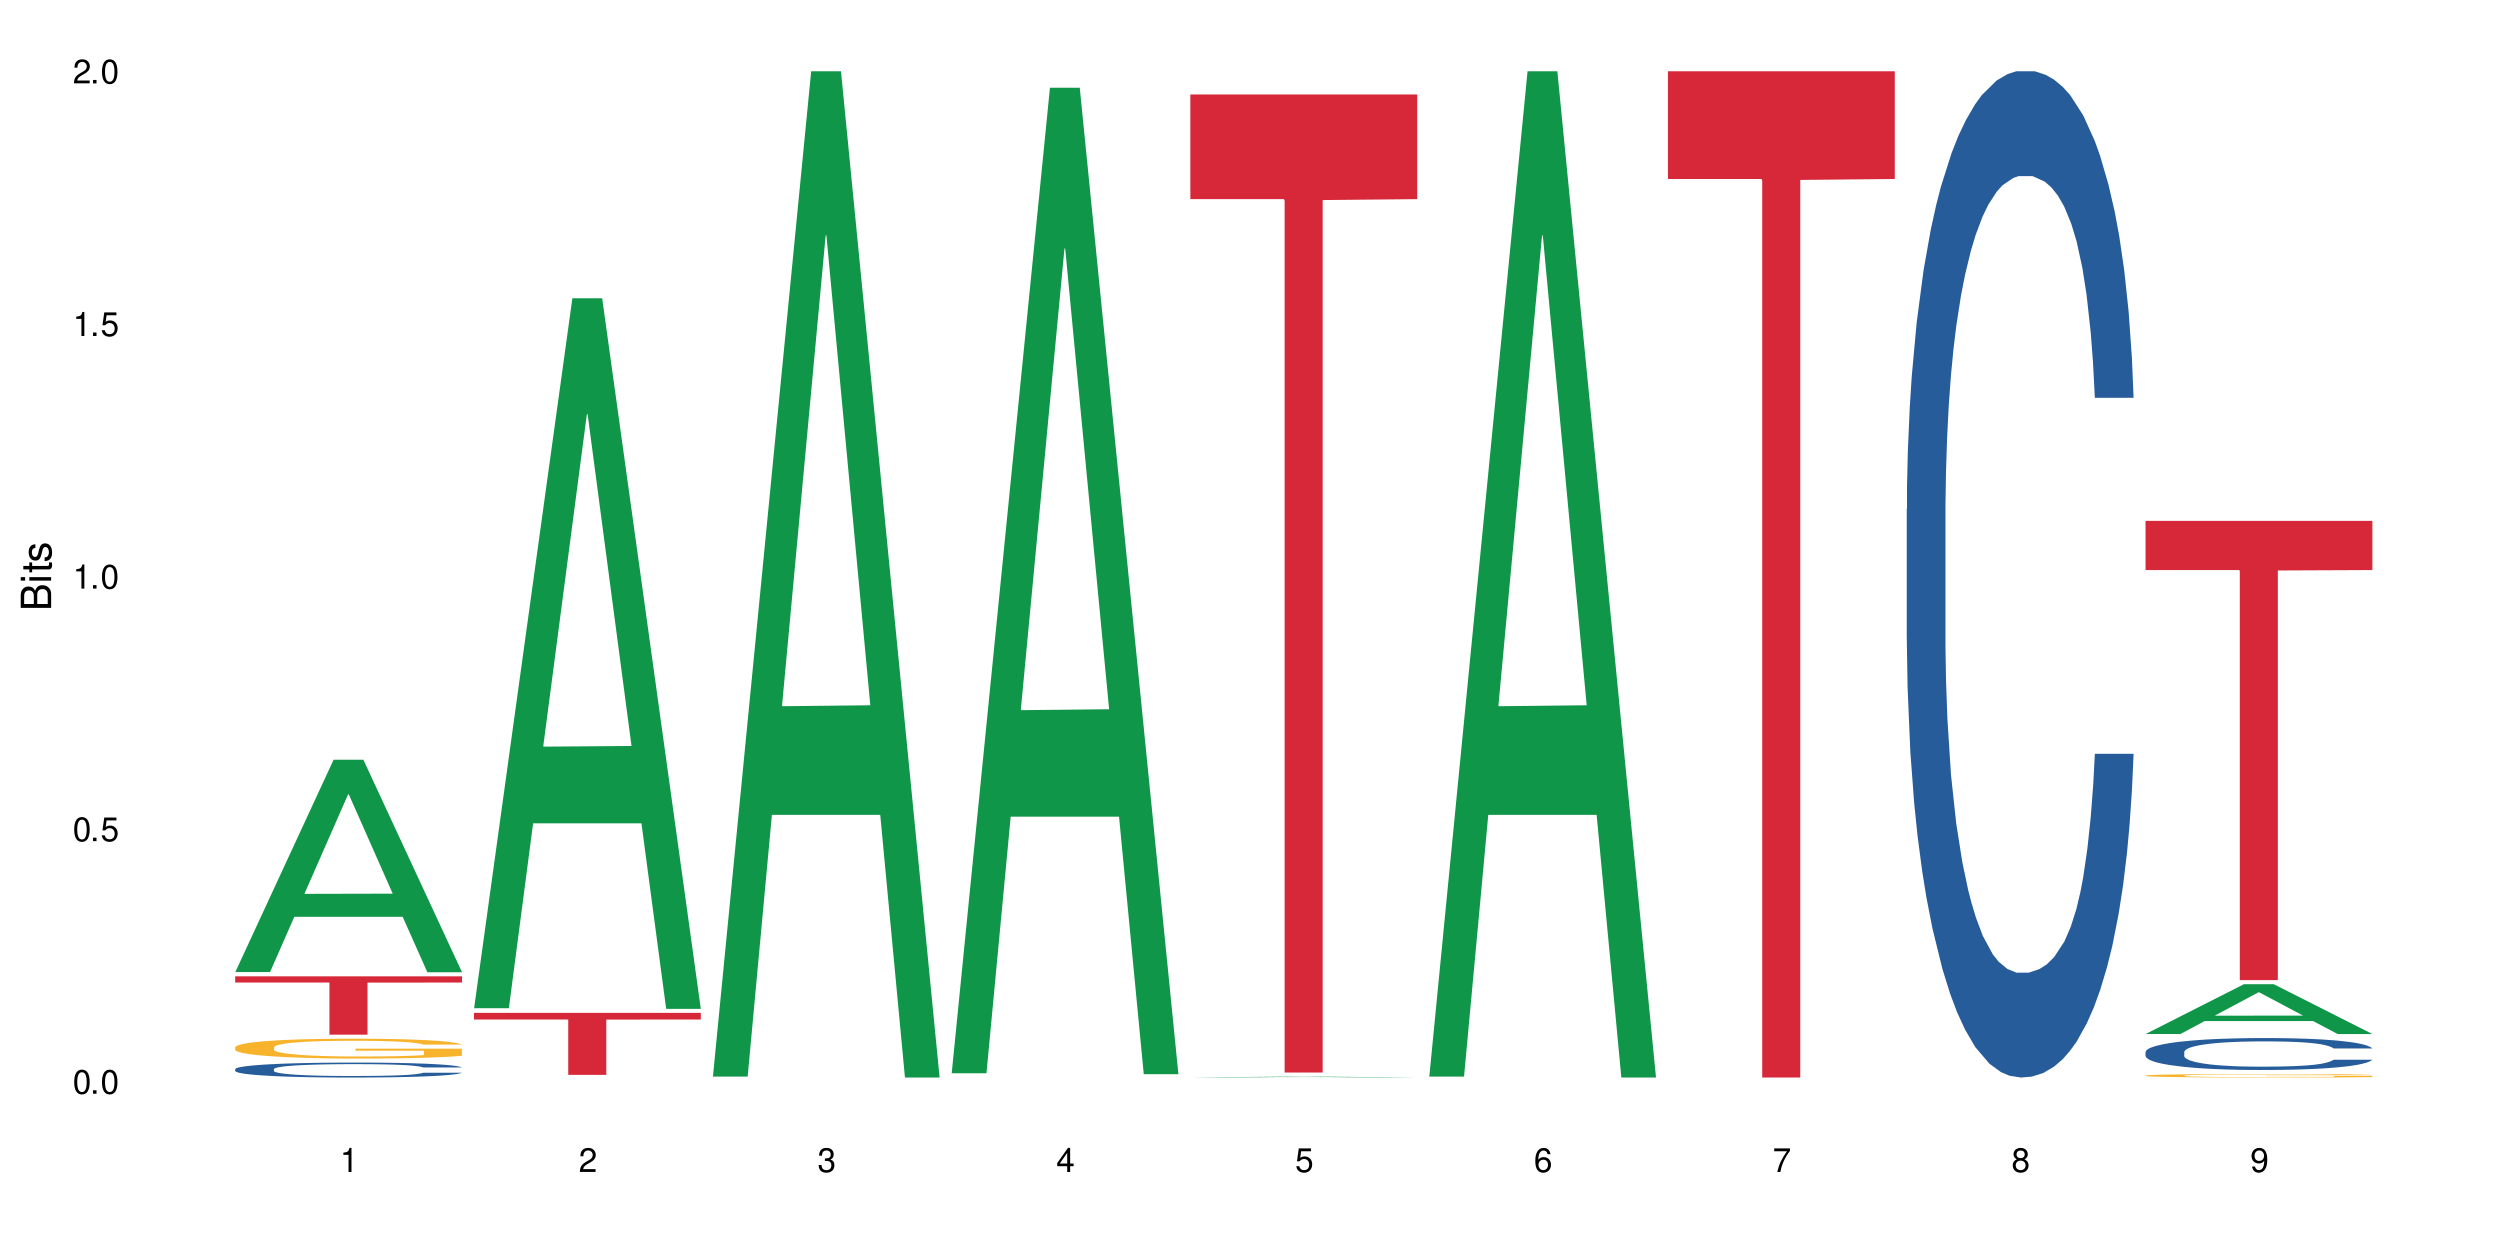 <?xml version="1.0" encoding="UTF-8"?>
<svg xmlns="http://www.w3.org/2000/svg" xmlns:xlink="http://www.w3.org/1999/xlink" width="720" height="360" viewBox="0 0 720 360">
<defs>
<g>
<g id="glyph-0-0">
</g>
<g id="glyph-0-1">
<path d="M 2.641 -6.938 C 2 -6.938 1.422 -6.656 1.078 -6.172 C 0.641 -5.562 0.406 -4.641 0.406 -3.359 C 0.406 -1.016 1.188 0.219 2.641 0.219 C 4.078 0.219 4.859 -1.016 4.859 -3.297 C 4.859 -4.641 4.656 -5.547 4.203 -6.172 C 3.844 -6.656 3.281 -6.938 2.641 -6.938 Z M 2.641 -6.188 C 3.547 -6.188 4 -5.25 4 -3.375 C 4 -1.406 3.562 -0.484 2.625 -0.484 C 1.734 -0.484 1.281 -1.438 1.281 -3.344 C 1.281 -5.25 1.734 -6.188 2.641 -6.188 Z M 2.641 -6.188 "/>
</g>
<g id="glyph-0-2">
<path d="M 1.828 -1 L 0.828 -1 L 0.828 0 L 1.828 0 Z M 1.828 -1 "/>
</g>
<g id="glyph-0-3">
<path d="M 4.562 -6.797 L 1.062 -6.797 L 0.547 -3.094 L 1.328 -3.094 C 1.719 -3.562 2.047 -3.734 2.578 -3.734 C 3.484 -3.734 4.062 -3.109 4.062 -2.094 C 4.062 -1.125 3.484 -0.531 2.578 -0.531 C 1.828 -0.531 1.375 -0.906 1.188 -1.672 L 0.328 -1.672 C 0.453 -1.109 0.547 -0.844 0.75 -0.594 C 1.125 -0.078 1.828 0.219 2.594 0.219 C 3.969 0.219 4.922 -0.781 4.922 -2.219 C 4.922 -3.562 4.031 -4.484 2.719 -4.484 C 2.25 -4.484 1.859 -4.359 1.469 -4.062 L 1.734 -5.969 L 4.562 -5.969 Z M 4.562 -6.797 "/>
</g>
<g id="glyph-0-4">
<path d="M 2.484 -4.938 L 2.484 0 L 3.328 0 L 3.328 -6.938 L 2.766 -6.938 C 2.469 -5.875 2.281 -5.734 0.984 -5.562 L 0.984 -4.938 Z M 2.484 -4.938 "/>
</g>
<g id="glyph-0-5">
<path d="M 4.859 -0.828 L 1.281 -0.828 C 1.359 -1.406 1.672 -1.781 2.5 -2.281 L 3.469 -2.828 C 4.406 -3.344 4.906 -4.062 4.906 -4.906 C 4.906 -5.484 4.672 -6.031 4.266 -6.406 C 3.859 -6.766 3.375 -6.938 2.719 -6.938 C 1.859 -6.938 1.219 -6.625 0.844 -6.031 C 0.609 -5.672 0.5 -5.234 0.484 -4.531 L 1.328 -4.531 C 1.359 -5.016 1.406 -5.281 1.531 -5.516 C 1.75 -5.938 2.188 -6.203 2.703 -6.203 C 3.469 -6.203 4.031 -5.641 4.031 -4.891 C 4.031 -4.344 3.719 -3.859 3.125 -3.516 L 2.234 -3 C 0.812 -2.172 0.406 -1.531 0.328 -0.016 L 4.859 -0.016 Z M 4.859 -0.828 "/>
</g>
<g id="glyph-0-6">
<path d="M 2.125 -3.188 L 2.578 -3.188 C 3.5 -3.188 3.984 -2.766 3.984 -1.922 C 3.984 -1.062 3.469 -0.531 2.594 -0.531 C 1.656 -0.531 1.203 -1 1.156 -2.016 L 0.312 -2.016 C 0.344 -1.453 0.438 -1.094 0.609 -0.781 C 0.953 -0.109 1.625 0.219 2.547 0.219 C 3.953 0.219 4.859 -0.625 4.859 -1.938 C 4.859 -2.828 4.516 -3.297 3.703 -3.594 C 4.344 -3.844 4.656 -4.328 4.656 -5.031 C 4.656 -6.219 3.875 -6.938 2.578 -6.938 C 1.203 -6.938 0.484 -6.172 0.453 -4.703 L 1.297 -4.703 C 1.312 -5.125 1.344 -5.359 1.453 -5.578 C 1.641 -5.969 2.062 -6.203 2.594 -6.203 C 3.344 -6.203 3.797 -5.75 3.797 -5 C 3.797 -4.516 3.609 -4.219 3.25 -4.047 C 3.016 -3.953 2.703 -3.922 2.125 -3.906 Z M 2.125 -3.188 "/>
</g>
<g id="glyph-0-7">
<path d="M 3.141 -1.672 L 3.141 0 L 3.984 0 L 3.984 -1.672 L 4.984 -1.672 L 4.984 -2.438 L 3.984 -2.438 L 3.984 -6.938 L 3.359 -6.938 L 0.266 -2.578 L 0.266 -1.672 Z M 3.141 -2.438 L 1 -2.438 L 3.141 -5.5 Z M 3.141 -2.438 "/>
</g>
<g id="glyph-0-8">
<path d="M 4.781 -5.125 C 4.609 -6.266 3.891 -6.938 2.844 -6.938 C 2.094 -6.938 1.422 -6.578 1.031 -5.953 C 0.594 -5.266 0.406 -4.422 0.406 -3.172 C 0.406 -2 0.578 -1.25 0.984 -0.641 C 1.359 -0.078 1.953 0.219 2.703 0.219 C 3.984 0.219 4.922 -0.75 4.922 -2.094 C 4.922 -3.375 4.062 -4.281 2.844 -4.281 C 2.172 -4.281 1.641 -4.031 1.281 -3.516 C 1.281 -5.234 1.828 -6.188 2.797 -6.188 C 3.391 -6.188 3.797 -5.797 3.938 -5.125 Z M 2.734 -3.531 C 3.547 -3.531 4.062 -2.953 4.062 -2.031 C 4.062 -1.156 3.484 -0.531 2.703 -0.531 C 1.922 -0.531 1.328 -1.188 1.328 -2.078 C 1.328 -2.938 1.906 -3.531 2.734 -3.531 Z M 2.734 -3.531 "/>
</g>
<g id="glyph-0-9">
<path d="M 4.984 -6.797 L 0.438 -6.797 L 0.438 -5.969 L 4.109 -5.969 C 2.5 -3.656 1.828 -2.234 1.328 0 L 2.219 0 C 2.594 -2.172 3.453 -4.047 4.984 -6.094 Z M 4.984 -6.797 "/>
</g>
<g id="glyph-0-10">
<path d="M 3.75 -3.656 C 4.469 -4.094 4.688 -4.438 4.688 -5.078 C 4.688 -6.172 3.844 -6.938 2.641 -6.938 C 1.438 -6.938 0.594 -6.172 0.594 -5.094 C 0.594 -4.438 0.812 -4.094 1.516 -3.656 C 0.734 -3.266 0.359 -2.703 0.359 -1.922 C 0.359 -0.656 1.281 0.219 2.641 0.219 C 3.984 0.219 4.922 -0.656 4.922 -1.922 C 4.922 -2.703 4.531 -3.266 3.75 -3.656 Z M 2.641 -6.188 C 3.359 -6.188 3.812 -5.75 3.812 -5.062 C 3.812 -4.406 3.344 -3.984 2.641 -3.984 C 1.922 -3.984 1.453 -4.406 1.453 -5.078 C 1.453 -5.75 1.922 -6.188 2.641 -6.188 Z M 2.641 -3.266 C 3.484 -3.266 4.062 -2.719 4.062 -1.906 C 4.062 -1.078 3.484 -0.531 2.625 -0.531 C 1.797 -0.531 1.219 -1.094 1.219 -1.906 C 1.219 -2.719 1.781 -3.266 2.641 -3.266 Z M 2.641 -3.266 "/>
</g>
<g id="glyph-0-11">
<path d="M 0.516 -1.578 C 0.672 -0.453 1.406 0.219 2.438 0.219 C 3.188 0.219 3.859 -0.141 4.266 -0.766 C 4.688 -1.453 4.891 -2.297 4.891 -3.547 C 4.891 -4.719 4.703 -5.453 4.312 -6.078 C 3.938 -6.641 3.344 -6.938 2.594 -6.938 C 1.297 -6.938 0.359 -5.969 0.359 -4.625 C 0.359 -3.344 1.234 -2.453 2.453 -2.453 C 3.094 -2.453 3.578 -2.672 4.016 -3.203 C 4 -1.484 3.469 -0.531 2.5 -0.531 C 1.906 -0.531 1.484 -0.906 1.359 -1.578 Z M 2.578 -6.203 C 3.375 -6.203 3.969 -5.531 3.969 -4.641 C 3.969 -3.797 3.391 -3.188 2.547 -3.188 C 1.734 -3.188 1.234 -3.766 1.234 -4.688 C 1.234 -5.562 1.797 -6.203 2.578 -6.203 Z M 2.578 -6.203 "/>
</g>
<g id="glyph-1-0">
</g>
<g id="glyph-1-1">
<path d="M 0 -0.953 L 0 -4.891 C 0 -5.719 -0.234 -6.344 -0.734 -6.797 C -1.188 -7.234 -1.812 -7.469 -2.5 -7.469 C -3.547 -7.469 -4.188 -7 -4.625 -5.875 C -4.984 -6.688 -5.625 -7.094 -6.531 -7.094 C -7.172 -7.094 -7.734 -6.859 -8.141 -6.391 C -8.562 -5.922 -8.75 -5.344 -8.75 -4.5 L -8.75 -0.953 Z M -4.984 -2.062 L -7.766 -2.062 L -7.766 -4.219 C -7.766 -4.844 -7.688 -5.203 -7.453 -5.5 C -7.219 -5.812 -6.859 -5.969 -6.375 -5.969 C -5.891 -5.969 -5.531 -5.812 -5.297 -5.5 C -5.062 -5.203 -4.984 -4.844 -4.984 -4.219 Z M -0.984 -2.062 L -4 -2.062 L -4 -4.781 C -4 -5.766 -3.438 -6.359 -2.484 -6.359 C -1.547 -6.359 -0.984 -5.766 -0.984 -4.781 Z M -0.984 -2.062 "/>
</g>
<g id="glyph-1-2">
<path d="M -6.281 -1.797 L -6.281 -0.797 L 0 -0.797 L 0 -1.797 Z M -8.75 -1.797 L -8.75 -0.797 L -7.484 -0.797 L -7.484 -1.797 Z M -8.75 -1.797 "/>
</g>
<g id="glyph-1-3">
<path d="M -6.281 -3.047 L -6.281 -2.016 L -8.016 -2.016 L -8.016 -1.016 L -6.281 -1.016 L -6.281 -0.172 L -5.469 -0.172 L -5.469 -1.016 L -0.719 -1.016 C -0.078 -1.016 0.281 -1.453 0.281 -2.234 C 0.281 -2.5 0.25 -2.719 0.188 -3.047 L -0.641 -3.047 C -0.609 -2.906 -0.594 -2.766 -0.594 -2.562 C -0.594 -2.141 -0.719 -2.016 -1.156 -2.016 L -5.469 -2.016 L -5.469 -3.047 Z M -6.281 -3.047 "/>
</g>
<g id="glyph-1-4">
<path d="M -4.531 -5.25 C -5.766 -5.25 -6.469 -4.422 -6.469 -2.969 C -6.469 -1.516 -5.719 -0.562 -4.547 -0.562 C -3.562 -0.562 -3.094 -1.062 -2.734 -2.562 L -2.516 -3.484 C -2.344 -4.188 -2.094 -4.469 -1.641 -4.469 C -1.047 -4.469 -0.641 -3.875 -0.641 -3 C -0.641 -2.453 -0.797 -2 -1.062 -1.75 C -1.25 -1.594 -1.422 -1.531 -1.875 -1.469 L -1.875 -0.406 C -0.422 -0.453 0.281 -1.266 0.281 -2.922 C 0.281 -4.5 -0.5 -5.516 -1.719 -5.516 C -2.656 -5.516 -3.172 -4.984 -3.469 -3.734 L -3.703 -2.766 C -3.891 -1.953 -4.156 -1.609 -4.594 -1.609 C -5.188 -1.609 -5.547 -2.125 -5.547 -2.938 C -5.547 -3.75 -5.203 -4.172 -4.531 -4.203 Z M -4.531 -5.25 "/>
</g>
</g>
</defs>
<rect x="-72" y="-36" width="864" height="432" fill="rgb(100%, 100%, 100%)" fill-opacity="1"/>
<path fill-rule="nonzero" fill="rgb(6.275%, 58.824%, 28.235%)" fill-opacity="1" d="M 67.73 279.953 L 67.801 279.895 L 96.07 218.812 L 104.656 218.812 L 133.066 280.012 L 123.082 280.012 L 115.965 264.035 L 84.762 264.035 L 77.781 279.953 L 67.73 279.953 L 87.766 257.43 L 113.102 257.371 L 100.469 228.812 L 100.328 228.754 L 100.188 228.926 L 87.695 257.371 L 87.766 257.43 Z M 67.73 279.953 "/>
<path fill-rule="nonzero" fill="rgb(14.51%, 36.078%, 60%)" fill-opacity="1" d="M 67.73 307.898 L 67.812 307.895 L 67.812 307.801 L 68.051 307.652 L 68.605 307.461 L 69.164 307.332 L 70.598 307.102 L 72.59 306.875 L 74.664 306.703 L 76.176 306.602 L 77.531 306.523 L 80.637 306.375 L 82.629 306.301 L 84.781 306.234 L 87.41 306.168 L 89.324 306.129 L 93.625 306.066 L 96.812 306.039 L 99.281 306.027 L 104.621 306.027 L 107.809 306.043 L 110.117 306.062 L 112.668 306.094 L 114.82 306.129 L 118.562 306.215 L 121.91 306.324 L 123.426 306.387 L 125.816 306.512 L 127.648 306.629 L 128.922 306.73 L 130.355 306.875 L 131.629 307.055 L 132.586 307.254 L 133.066 307.422 L 121.91 307.422 L 121.352 307.266 L 120.715 307.145 L 119.52 306.984 L 118.324 306.867 L 116.652 306.754 L 115.137 306.68 L 113.066 306.605 L 111.234 306.559 L 109.32 306.523 L 107.488 306.5 L 103.984 306.477 L 99.922 306.477 L 98.406 306.484 L 95.297 306.516 L 93.625 306.543 L 91.234 306.598 L 89.562 306.648 L 87.57 306.727 L 86.215 306.793 L 84.543 306.895 L 83.348 306.988 L 81.992 307.117 L 81.195 307.215 L 80.48 307.324 L 79.84 307.453 L 79.363 307.594 L 79.043 307.738 L 78.887 307.879 L 78.887 308.488 L 79.043 308.633 L 79.441 308.797 L 80.48 309.039 L 81.992 309.246 L 83.746 309.41 L 85.418 309.531 L 86.375 309.586 L 87.648 309.648 L 89.641 309.727 L 92.512 309.805 L 94.184 309.836 L 96.734 309.867 L 99.363 309.883 L 102.867 309.883 L 105.977 309.867 L 108.047 309.848 L 110.199 309.816 L 113.145 309.75 L 114.98 309.688 L 116.57 309.613 L 117.766 309.539 L 118.562 309.473 L 119.758 309.352 L 120.715 309.219 L 121.434 309.082 L 121.91 308.945 L 133.066 308.945 L 132.586 309.105 L 131.871 309.258 L 131.152 309.371 L 130.039 309.508 L 128.762 309.633 L 126.93 309.77 L 125.418 309.859 L 123.426 309.957 L 121.59 310.035 L 119.602 310.102 L 116.652 310.18 L 114.738 310.219 L 112.668 310.254 L 110.199 310.285 L 107.09 310.312 L 103.746 310.328 L 100.637 310.332 L 97.289 310.324 L 94.82 310.309 L 91.555 310.273 L 87.492 310.203 L 84.543 310.129 L 82.23 310.055 L 80.238 309.973 L 78.008 309.867 L 75.141 309.695 L 73.387 309.562 L 72.191 309.449 L 70.84 309.297 L 69.883 309.16 L 68.766 308.938 L 67.969 308.66 L 67.73 308.441 Z M 67.73 307.898 "/>
<path fill-rule="nonzero" fill="rgb(96.863%, 70.196%, 16.863%)" fill-opacity="1" d="M 67.73 301.598 L 67.812 301.59 L 67.812 301.488 L 68.129 301.25 L 68.926 300.93 L 69.961 300.66 L 71.078 300.453 L 71.793 300.344 L 72.988 300.188 L 74.023 300.074 L 76.656 299.836 L 80 299.617 L 81.832 299.523 L 83.906 299.438 L 86.852 299.336 L 88.207 299.301 L 92.352 299.215 L 97.051 299.164 L 102.23 299.148 L 104.621 299.152 L 107.887 299.176 L 112.348 299.234 L 114.898 299.285 L 116.891 299.336 L 118.961 299.406 L 121.512 299.508 L 123.902 299.633 L 125.816 299.758 L 127.727 299.914 L 129.32 300.082 L 130.676 300.266 L 131.871 300.484 L 132.586 300.668 L 133.066 300.852 L 121.988 300.852 L 121.352 300.668 L 120.637 300.527 L 119.441 300.355 L 118.246 300.23 L 117.051 300.129 L 114.82 299.996 L 112.906 299.91 L 110.516 299.836 L 108.207 299.789 L 105.578 299.758 L 103.984 299.75 L 99.762 299.75 L 95.938 299.785 L 93.707 299.828 L 92.113 299.867 L 89.879 299.945 L 88.527 300.012 L 87.73 300.051 L 85.34 300.215 L 83.746 300.359 L 82.871 300.457 L 81.754 300.613 L 80.957 300.758 L 80.082 300.965 L 79.602 301.121 L 78.965 301.477 L 78.887 302.414 L 79.125 302.613 L 79.602 302.828 L 80.238 303.016 L 81.195 303.215 L 82.152 303.363 L 83.824 303.566 L 85.258 303.703 L 86.375 303.793 L 88.527 303.934 L 89.402 303.98 L 91.473 304.074 L 93.625 304.148 L 96.254 304.211 L 98.246 304.242 L 101.434 304.266 L 105.496 304.266 L 110.277 304.234 L 113.305 304.195 L 115.379 304.152 L 116.73 304.117 L 118.406 304.059 L 119.602 304.008 L 120.715 303.949 L 122.07 303.859 L 122.07 302.613 L 102.391 302.609 L 102.391 302.023 L 132.984 302.02 L 133.066 304.059 L 131.391 304.199 L 129.32 304.336 L 127.328 304.441 L 125.258 304.527 L 122.309 304.629 L 119.918 304.691 L 116.254 304.762 L 112.906 304.809 L 109.402 304.84 L 106.293 304.855 L 102.629 304.863 L 99.363 304.852 L 95.855 304.82 L 93.066 304.777 L 90.52 304.727 L 87.969 304.66 L 84.781 304.551 L 82.711 304.461 L 80.559 304.352 L 78.406 304.219 L 76.496 304.078 L 75.219 303.969 L 73.945 303.844 L 72.59 303.688 L 71.316 303.512 L 70.359 303.348 L 69.484 303.168 L 68.848 302.996 L 68.211 302.758 L 67.891 302.57 L 67.73 302.41 Z M 67.73 301.598 "/>
<path fill-rule="nonzero" fill="rgb(83.922%, 15.686%, 22.353%)" fill-opacity="1" d="M 67.73 281.176 L 133.066 281.176 L 133.066 282.973 L 105.836 282.988 L 105.836 297.984 L 94.879 297.984 L 94.879 283.008 L 94.723 282.973 L 67.73 282.973 Z M 67.73 281.176 "/>
<path fill-rule="nonzero" fill="rgb(6.275%, 58.824%, 28.235%)" fill-opacity="1" d="M 136.504 290.359 L 136.574 290.164 L 164.844 85.898 L 173.43 85.898 L 201.836 290.551 L 191.855 290.551 L 184.738 237.129 L 153.535 237.129 L 146.555 290.359 L 136.504 290.359 L 156.535 215.031 L 181.875 214.84 L 169.242 119.332 L 169.102 119.141 L 168.961 119.719 L 156.469 214.84 L 156.535 215.031 Z M 136.504 290.359 "/>
<path fill-rule="nonzero" fill="rgb(83.922%, 15.686%, 22.353%)" fill-opacity="1" d="M 136.504 291.715 L 201.836 291.715 L 201.836 293.625 L 174.609 293.641 L 174.609 309.57 L 163.652 309.57 L 163.652 293.66 L 163.496 293.625 L 136.504 293.625 Z M 136.504 291.715 "/>
<path fill-rule="nonzero" fill="rgb(6.275%, 58.824%, 28.235%)" fill-opacity="1" d="M 205.277 310.059 L 205.348 309.789 L 233.617 20.527 L 242.203 20.527 L 270.609 310.332 L 260.629 310.332 L 253.508 234.684 L 222.309 234.684 L 215.328 310.059 L 205.277 310.059 L 225.309 203.391 L 250.648 203.117 L 238.012 67.875 L 237.875 67.602 L 237.734 68.418 L 225.238 203.117 L 225.309 203.391 Z M 205.277 310.059 "/>
<path fill-rule="nonzero" fill="rgb(6.275%, 58.824%, 28.235%)" fill-opacity="1" d="M 274.051 309.102 L 274.117 308.832 L 302.387 25.262 L 310.973 25.262 L 339.383 309.367 L 329.402 309.367 L 322.281 235.207 L 291.082 235.207 L 284.102 309.102 L 274.051 309.102 L 294.082 204.527 L 319.422 204.262 L 306.785 71.68 L 306.645 71.414 L 306.508 72.211 L 294.012 204.262 L 294.082 204.527 Z M 274.051 309.102 "/>
<path fill-rule="nonzero" fill="rgb(6.275%, 58.824%, 28.235%)" fill-opacity="1" d="M 342.82 310.332 L 342.891 310.332 L 371.16 310.059 L 379.746 310.059 L 408.156 310.332 L 398.176 310.332 L 391.055 310.262 L 359.852 310.262 L 352.875 310.332 L 342.82 310.332 L 362.855 310.23 L 388.191 310.23 L 375.559 310.102 L 375.281 310.102 L 362.785 310.23 L 362.855 310.23 Z M 342.82 310.332 "/>
<path fill-rule="nonzero" fill="rgb(83.922%, 15.686%, 22.353%)" fill-opacity="1" d="M 342.82 27.199 L 408.156 27.199 L 408.156 57.352 L 380.926 57.617 L 380.926 308.895 L 369.973 308.895 L 369.973 57.883 L 369.812 57.352 L 342.82 57.352 Z M 342.82 27.199 "/>
<path fill-rule="nonzero" fill="rgb(6.275%, 58.824%, 28.235%)" fill-opacity="1" d="M 411.594 310.059 L 411.664 309.789 L 439.934 20.527 L 448.52 20.527 L 476.93 310.332 L 466.945 310.332 L 459.828 234.684 L 428.625 234.684 L 421.645 310.059 L 411.594 310.059 L 431.629 203.391 L 456.965 203.117 L 444.332 67.875 L 444.191 67.602 L 444.051 68.418 L 431.559 203.117 L 431.629 203.391 Z M 411.594 310.059 "/>
<path fill-rule="nonzero" fill="rgb(83.922%, 15.686%, 22.353%)" fill-opacity="1" d="M 480.367 20.527 L 545.703 20.527 L 545.703 51.547 L 518.473 51.82 L 518.473 310.332 L 507.516 310.332 L 507.516 52.094 L 507.359 51.547 L 480.367 51.547 Z M 480.367 20.527 "/>
<path fill-rule="nonzero" fill="rgb(14.51%, 36.078%, 60%)" fill-opacity="1" d="M 549.141 146.621 L 549.219 146.355 L 549.219 140 L 549.457 129.934 L 550.016 117.215 L 550.574 108.477 L 552.008 92.844 L 554 77.746 L 556.07 66.09 L 557.586 59.203 L 558.941 53.902 L 562.047 44.102 L 564.039 39.07 L 566.191 34.566 L 568.82 30.062 L 570.73 27.414 L 575.035 23.176 L 578.223 21.32 L 580.691 20.527 L 586.031 20.527 L 589.215 21.586 L 591.527 22.91 L 594.078 25.031 L 596.227 27.414 L 599.973 33.242 L 603.32 40.66 L 604.832 44.898 L 607.223 53.109 L 609.055 61.055 L 610.332 67.945 L 611.766 77.746 L 613.039 89.668 L 613.996 103.176 L 614.473 114.566 L 603.32 114.566 L 602.762 103.973 L 602.125 95.758 L 600.93 84.898 L 599.734 77.215 L 598.062 69.535 L 596.547 64.5 L 594.477 59.469 L 592.645 56.289 L 590.73 53.902 L 588.898 52.316 L 585.391 50.727 L 581.328 50.727 L 579.816 51.254 L 576.707 53.375 L 575.035 55.23 L 572.645 58.938 L 570.973 62.383 L 568.98 67.68 L 567.625 72.184 L 565.953 79.07 L 564.758 85.164 L 563.402 93.906 L 562.605 100.527 L 561.887 107.945 L 561.25 116.688 L 560.773 125.957 L 560.453 135.762 L 560.293 145.297 L 560.293 186.355 L 560.453 195.895 L 560.852 207.02 L 561.887 223.18 L 563.402 237.219 L 565.156 248.344 L 566.828 256.293 L 567.785 260 L 569.059 264.238 L 571.051 269.535 L 573.918 274.836 L 575.594 276.953 L 578.141 279.074 L 580.77 280.133 L 584.277 280.133 L 587.383 279.074 L 589.457 277.75 L 591.605 275.629 L 594.555 271.125 L 596.387 266.887 L 597.98 261.855 L 599.176 256.82 L 599.973 252.582 L 601.168 244.371 L 602.125 235.363 L 602.84 226.094 L 603.32 217.086 L 614.473 217.086 L 613.996 227.684 L 613.277 238.012 L 612.562 245.695 L 611.445 254.969 L 610.172 263.18 L 608.34 272.449 L 606.824 278.543 L 604.832 285.168 L 603 290.199 L 601.008 294.703 L 598.062 300 L 596.148 302.648 L 594.078 305.035 L 591.605 307.152 L 588.5 309.008 L 585.152 310.066 L 582.047 310.332 L 578.699 309.801 L 576.23 308.742 L 572.965 306.359 L 568.898 301.59 L 565.953 296.559 L 563.641 291.523 L 561.648 286.227 L 559.418 279.074 L 556.551 267.418 L 554.797 258.41 L 553.602 250.992 L 552.246 240.664 L 551.293 231.391 L 550.176 216.555 L 549.379 197.746 L 549.141 183.18 Z M 549.141 146.621 "/>
<path fill-rule="nonzero" fill="rgb(6.275%, 58.824%, 28.235%)" fill-opacity="1" d="M 617.914 297.793 L 617.98 297.777 L 646.25 283.449 L 654.836 283.449 L 683.246 297.805 L 673.266 297.805 L 666.145 294.059 L 634.945 294.059 L 627.965 297.793 L 617.914 297.793 L 637.945 292.508 L 663.285 292.496 L 650.648 285.793 L 650.512 285.781 L 650.371 285.82 L 637.875 292.496 L 637.945 292.508 Z M 617.914 297.793 "/>
<path fill-rule="nonzero" fill="rgb(14.51%, 36.078%, 60%)" fill-opacity="1" d="M 617.914 302.965 L 617.992 302.957 L 617.992 302.758 L 618.23 302.438 L 618.789 302.035 L 619.348 301.758 L 620.781 301.262 L 622.773 300.785 L 624.844 300.414 L 626.359 300.195 L 627.711 300.027 L 630.82 299.719 L 632.812 299.559 L 634.965 299.414 L 637.594 299.273 L 639.504 299.188 L 643.809 299.055 L 646.996 298.996 L 649.465 298.969 L 654.801 298.969 L 657.988 299.004 L 660.301 299.047 L 662.852 299.113 L 665 299.188 L 668.746 299.371 L 672.094 299.609 L 673.605 299.742 L 675.996 300.004 L 677.828 300.254 L 679.102 300.473 L 680.539 300.785 L 681.812 301.16 L 682.77 301.59 L 683.246 301.949 L 672.094 301.949 L 671.535 301.613 L 670.898 301.355 L 669.703 301.012 L 668.508 300.766 L 666.832 300.523 L 665.32 300.363 L 663.246 300.203 L 661.414 300.102 L 659.504 300.027 L 657.672 299.977 L 654.164 299.926 L 650.102 299.926 L 648.586 299.945 L 645.48 300.012 L 643.809 300.07 L 641.418 300.188 L 639.742 300.297 L 637.75 300.465 L 636.398 300.605 L 634.723 300.824 L 633.527 301.02 L 632.176 301.297 L 631.379 301.504 L 630.66 301.742 L 630.023 302.016 L 629.547 302.312 L 629.227 302.621 L 629.066 302.926 L 629.066 304.227 L 629.227 304.527 L 629.625 304.879 L 630.66 305.391 L 632.176 305.836 L 633.926 306.191 L 635.602 306.441 L 636.559 306.559 L 637.832 306.691 L 639.824 306.859 L 642.691 307.027 L 644.363 307.098 L 646.914 307.164 L 649.543 307.195 L 653.051 307.195 L 656.156 307.164 L 658.227 307.121 L 660.379 307.055 L 663.328 306.91 L 665.16 306.777 L 666.754 306.617 L 667.949 306.457 L 668.746 306.324 L 669.941 306.062 L 670.898 305.777 L 671.613 305.484 L 672.094 305.199 L 683.246 305.199 L 682.77 305.535 L 682.051 305.863 L 681.336 306.105 L 680.219 306.398 L 678.945 306.66 L 677.113 306.953 L 675.598 307.148 L 673.605 307.355 L 671.773 307.516 L 669.781 307.66 L 666.832 307.828 L 664.922 307.91 L 662.852 307.984 L 660.379 308.055 L 657.273 308.113 L 653.926 308.145 L 650.82 308.152 L 647.473 308.137 L 645.004 308.105 L 641.734 308.027 L 637.672 307.875 L 634.723 307.719 L 632.414 307.559 L 630.422 307.391 L 628.191 307.164 L 625.324 306.793 L 623.57 306.508 L 622.375 306.273 L 621.02 305.945 L 620.062 305.652 L 618.949 305.184 L 618.152 304.586 L 617.914 304.125 Z M 617.914 302.965 "/>
<path fill-rule="nonzero" fill="rgb(96.863%, 70.196%, 16.863%)" fill-opacity="1" d="M 617.914 309.754 L 617.992 309.75 L 617.992 309.734 L 618.312 309.691 L 619.109 309.633 L 620.145 309.586 L 621.258 309.551 L 621.977 309.531 L 623.172 309.504 L 624.207 309.48 L 626.836 309.441 L 630.184 309.402 L 632.016 309.383 L 634.086 309.367 L 637.035 309.352 L 638.391 309.344 L 642.531 309.328 L 647.234 309.32 L 652.414 309.316 L 654.801 309.32 L 658.07 309.324 L 662.531 309.332 L 665.082 309.344 L 667.074 309.352 L 669.145 309.363 L 671.695 309.383 L 674.082 309.402 L 675.996 309.426 L 677.91 309.453 L 679.5 309.484 L 680.855 309.516 L 682.051 309.555 L 682.77 309.586 L 683.246 309.621 L 672.172 309.621 L 671.535 309.586 L 670.816 309.562 L 669.621 309.531 L 668.426 309.508 L 667.23 309.492 L 665 309.469 L 663.09 309.453 L 660.699 309.441 L 658.387 309.434 L 655.758 309.426 L 649.941 309.426 L 646.117 309.43 L 643.887 309.438 L 642.293 309.445 L 640.062 309.461 L 638.707 309.473 L 637.91 309.477 L 635.52 309.508 L 633.926 309.531 L 633.051 309.551 L 631.934 309.578 L 631.141 309.602 L 630.262 309.641 L 629.785 309.668 L 629.148 309.73 L 629.066 309.898 L 629.305 309.934 L 629.785 309.973 L 630.422 310.004 L 631.379 310.039 L 632.332 310.066 L 634.008 310.102 L 635.441 310.125 L 636.559 310.141 L 638.707 310.168 L 639.586 310.176 L 641.656 310.191 L 643.809 310.207 L 646.438 310.215 L 648.43 310.223 L 651.617 310.227 L 655.68 310.227 L 660.461 310.223 L 663.488 310.215 L 665.559 310.207 L 666.914 310.199 L 668.586 310.191 L 669.781 310.18 L 670.898 310.172 L 672.25 310.156 L 672.25 309.934 L 652.57 309.934 L 652.57 309.828 L 683.168 309.828 L 683.246 310.191 L 681.574 310.215 L 679.5 310.238 L 677.512 310.258 L 675.438 310.273 L 672.492 310.289 L 670.102 310.301 L 666.434 310.316 L 663.09 310.324 L 659.582 310.328 L 656.477 310.332 L 649.543 310.332 L 646.039 310.324 L 643.25 310.316 L 640.699 310.309 L 638.148 310.297 L 634.965 310.277 L 632.891 310.262 L 630.742 310.242 L 628.59 310.219 L 626.676 310.195 L 625.402 310.176 L 624.129 310.152 L 622.773 310.125 L 621.496 310.094 L 620.543 310.062 L 619.664 310.031 L 619.027 310 L 618.391 309.961 L 618.07 309.926 L 617.914 309.898 Z M 617.914 309.754 "/>
<path fill-rule="nonzero" fill="rgb(83.922%, 15.686%, 22.353%)" fill-opacity="1" d="M 617.914 150.016 L 683.246 150.016 L 683.246 164.176 L 656.016 164.297 L 656.016 282.285 L 645.062 282.285 L 645.062 164.422 L 644.902 164.176 L 617.914 164.176 Z M 617.914 150.016 "/>
<g fill="rgb(0%, 0%, 0%)" fill-opacity="1">
<use xlink:href="#glyph-0-1" x="20.965" y="314.993"/>
<use xlink:href="#glyph-0-2" x="25.965" y="314.993"/>
<use xlink:href="#glyph-0-1" x="28.965" y="314.993"/>
</g>
<g fill="rgb(0%, 0%, 0%)" fill-opacity="1">
<use xlink:href="#glyph-0-1" x="20.965" y="242.251"/>
<use xlink:href="#glyph-0-2" x="25.965" y="242.251"/>
<use xlink:href="#glyph-0-3" x="28.965" y="242.251"/>
</g>
<g fill="rgb(0%, 0%, 0%)" fill-opacity="1">
<use xlink:href="#glyph-0-4" x="20.965" y="169.509"/>
<use xlink:href="#glyph-0-2" x="25.965" y="169.509"/>
<use xlink:href="#glyph-0-1" x="28.965" y="169.509"/>
</g>
<g fill="rgb(0%, 0%, 0%)" fill-opacity="1">
<use xlink:href="#glyph-0-4" x="20.965" y="96.767"/>
<use xlink:href="#glyph-0-2" x="25.965" y="96.767"/>
<use xlink:href="#glyph-0-3" x="28.965" y="96.767"/>
</g>
<g fill="rgb(0%, 0%, 0%)" fill-opacity="1">
<use xlink:href="#glyph-0-5" x="20.965" y="24.024"/>
<use xlink:href="#glyph-0-2" x="25.965" y="24.024"/>
<use xlink:href="#glyph-0-1" x="28.965" y="24.024"/>
</g>
<g fill="rgb(0%, 0%, 0%)" fill-opacity="1">
<use xlink:href="#glyph-0-4" x="97.898" y="337.532"/>
</g>
<g fill="rgb(0%, 0%, 0%)" fill-opacity="1">
<use xlink:href="#glyph-0-5" x="166.672" y="337.532"/>
</g>
<g fill="rgb(0%, 0%, 0%)" fill-opacity="1">
<use xlink:href="#glyph-0-6" x="235.445" y="337.532"/>
</g>
<g fill="rgb(0%, 0%, 0%)" fill-opacity="1">
<use xlink:href="#glyph-0-7" x="304.215" y="337.532"/>
</g>
<g fill="rgb(0%, 0%, 0%)" fill-opacity="1">
<use xlink:href="#glyph-0-3" x="372.988" y="337.532"/>
</g>
<g fill="rgb(0%, 0%, 0%)" fill-opacity="1">
<use xlink:href="#glyph-0-8" x="441.762" y="337.532"/>
</g>
<g fill="rgb(0%, 0%, 0%)" fill-opacity="1">
<use xlink:href="#glyph-0-9" x="510.535" y="337.532"/>
</g>
<g fill="rgb(0%, 0%, 0%)" fill-opacity="1">
<use xlink:href="#glyph-0-10" x="579.309" y="337.532"/>
</g>
<g fill="rgb(0%, 0%, 0%)" fill-opacity="1">
<use xlink:href="#glyph-0-11" x="648.078" y="337.532"/>
</g>
<g fill="rgb(0%, 0%, 0%)" fill-opacity="1">
<use xlink:href="#glyph-1-1" x="14.725" y="176.012"/>
<use xlink:href="#glyph-1-2" x="14.725" y="168.012"/>
<use xlink:href="#glyph-1-3" x="14.725" y="165.012"/>
<use xlink:href="#glyph-1-4" x="14.725" y="162.012"/>
</g>
</svg>
